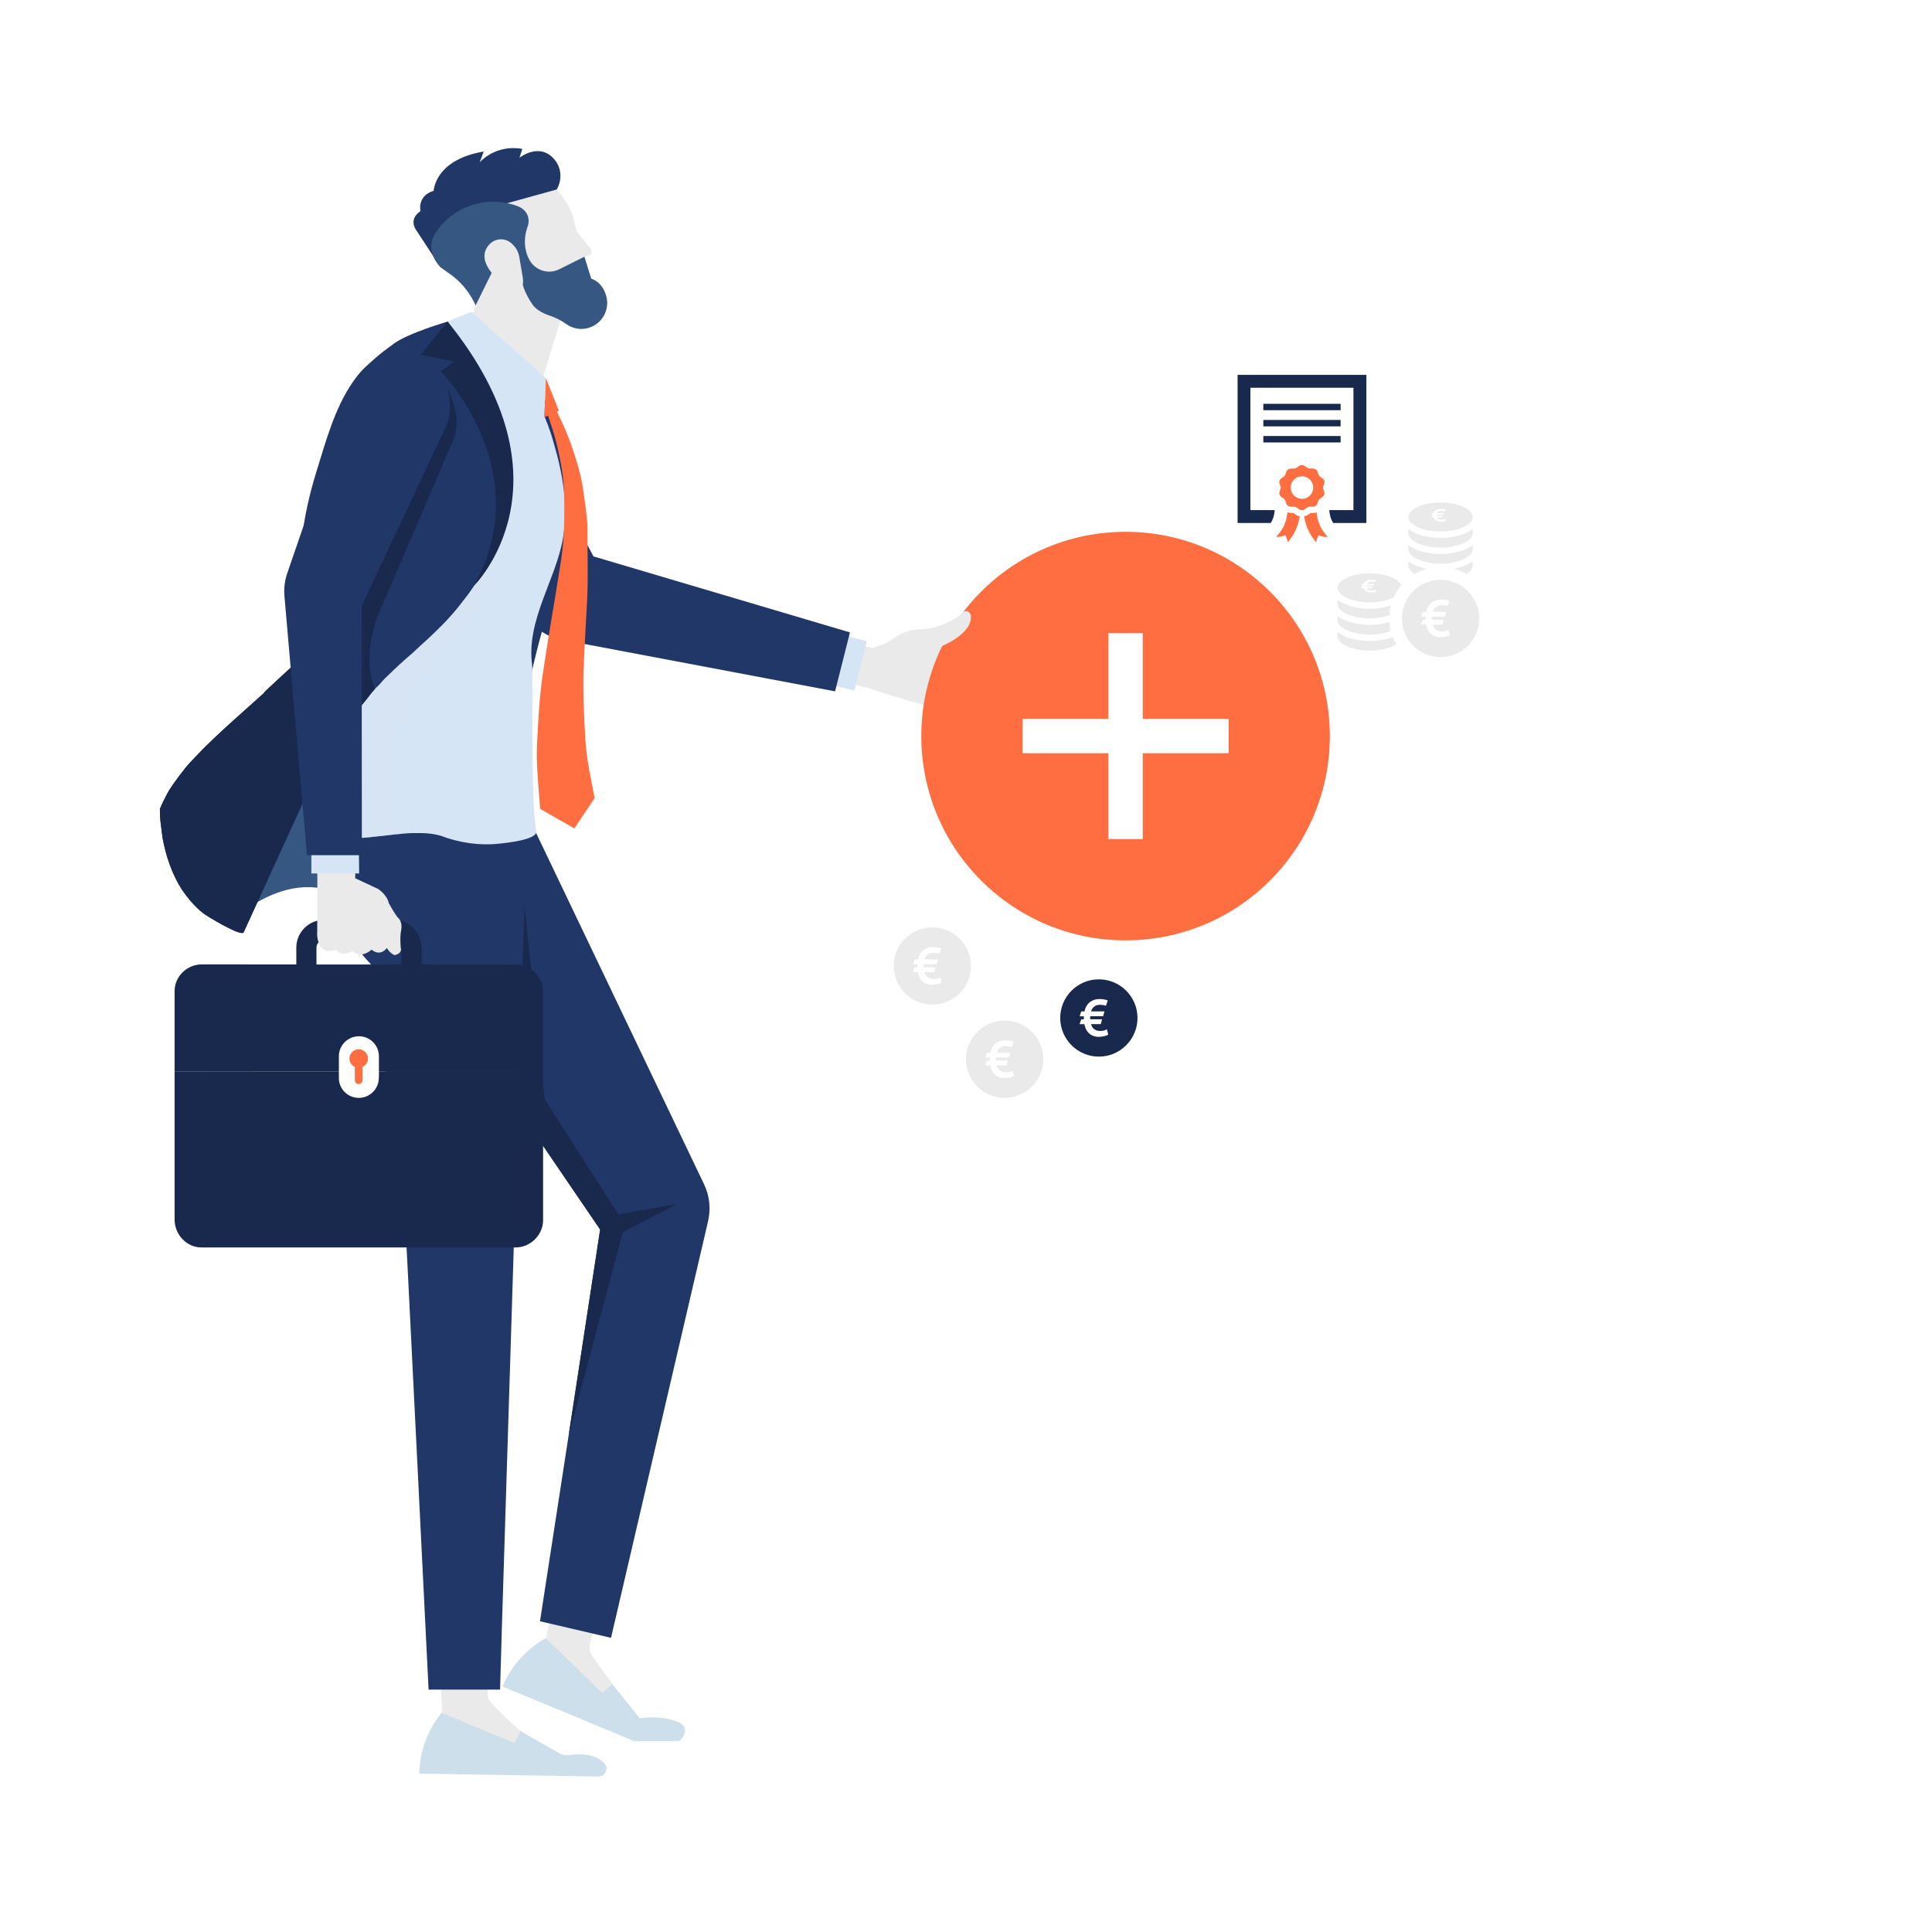 <?xml version="1.0" encoding="UTF-8"?>
<svg xmlns="http://www.w3.org/2000/svg" xmlns:xlink="http://www.w3.org/1999/xlink" id="Ebene_1" version="1.1" viewBox="0 0 300 300">
  <defs>
    <style>
      .st0 {
        fill: #d6e5f5;
      }

      .st1 {
        display: none;
      }

      .st1, .st2, .st3 {
        isolation: isolate;
      }

      .st4 {
        fill: #fff;
      }

      .st5, .st3 {
        fill: #d6e5f5;
      }

      .st6 {
        fill: #213768;
      }

      .st3 {
        mix-blend-mode: multiply;
        opacity: .5;
      }

      .st7 {
        fill: #19294e;
      }

      .st8 {
        fill: #ccdfea;
      }

      .st9 {
        fill: #ff6e40;
      }

      .st10 {
        fill: #eaeaea;
      }

      .st11 {
        fill: #375783;
      }
    </style>
  </defs>
  <g class="st2">
    <g id="Ebene_11">
      <g>
        <g>
          <path class="st10" d="M126.74,104.81h0s8.26,2.08,8.26,2.08c0,0,7.51,2.6,12.08,3.34,1.22.2,5.29,1.11,6.01.25.53-.63-.2-1.31-.77-1.45.69.13,1.42.16,2.08-.11.46-.19.99-.71.67-1.25-.27-.45-.85-.68-1.13-.73.53.09,1.24.11,1.78-.03.5-.13.95-.57.81-1.13-.21-.81-1.19-1.06-1.91-1.09.67.03,1.74-.22,1.63-1.1-.1-.75-1.21-1.22-1.86-1.36l-10.16-2.43c-3.91-1.17-8.75.83-8.75.83l-7.15-1.71-1.6,5.91h0Z"></path>
          <g>
            <circle class="st9" cx="174.78" cy="114.3" r="31.72"></circle>
            <path class="st4" d="M190.78,111.63h-13.33v-13.33h-5.33v13.33h-13.33v5.33h13.33v13.33h5.33v-13.33h13.33v-5.33Z"></path>
          </g>
          <path class="st10" d="M150.72,95.48h0c.16.73.18,3.2-6.09,5.52,0,0-1.58,2.91-4.36,3.78-1.44.46-3.02.05-4.07-1.02h0c-.66-.67-.96-1.62-.81-2.56l.09-.58c.78-.18,1.75-.5,2.87-1.2,0,0,1.83-1.75,4.91-1.7,0,0,2.78-.15,5.37-1.89.29-.19.56-.42.8-.66.21-.22.61-.48,1.07-.07.11.11.18.23.21.37h0Z"></path>
          <polygon class="st5" points="134.6 99.57 132.66 107.26 129.39 106.4 131.33 98.71 134.6 99.57"></polygon>
          <path class="st6" d="M92.16,86.4h0s39.82,11.8,39.82,11.8l-2.31,9.15-42.66-8.06c-1.93-.38-3.65-1.47-4.77-3.08l-21.44-30.46c-2.99-4.44-1.7-10.28,2.87-13.03,4.56-2.74,10.24-1.11,12.61,3.69l15.88,30h0Z"></path>
        </g>
        <g>
          <path class="st10" d="M97.05,234.51l-7.92-1.85-4.34,21.72,8.71,11.58,1.64-.44-.02-4-3.1-4.28c-.45-.62-.6-1.42-.4-2.16l5.45-20.58Z"></path>
          <path class="st8" d="M105.73,267.62c-1.1-.66-3.46-1.21-6.36-.81h-.04l-4.23-5.29-1.58,1.36-8.75-8.49s-4.52,2.13-6.73,7.5l10.51,4.34,9.89,4.12h6.87c.51-.07.92-.92,1.03-1.43.07-.51-.15-1.03-.62-1.29Z"></path>
          <path class="st6" d="M109.95,189.63l-15.07,64.69-11.03-2.57,4.45-28.89,4.89-31.94-19.92-29.22,5.26-20.95,3.49-13.97,27.31,57.12c.85,1.76,1.07,3.79.62,5.73Z"></path>
          <polygon class="st7" points="105.21 186.95 96.72 191.32 88.31 222.86 93.19 190.92 73.27 161.7 78.53 140.75 80.92 135.79 84.59 170.7 96.02 188.56 105.21 186.95"></polygon>
          <path class="st11" d="M35.91,143.08s11.76-11.65,21.57-.48l2.07-19.92c-1.19-2.7-2.59-13.89-5.49-14.39-2.91-.5-5.4,9.88-7.42,12.02l-10.72,22.77Z"></path>
          <g>
            <path class="st10" d="M75.8,245.45h-7.96l.84,21.57,13.71,4.68,1.11.71-2.27-3.29s-5.52-4.68-5.51-5.75l.08-17.92Z"></path>
            <path class="st8" d="M68.59,265.97s-3.4,3.66-3.49,9.44l27.76.44c.52.03,1-.27,1.21-.75.2-.48.09-1.04-.3-1.39-.94-.88-2.56-1.58-5.32-1.18-.57.08-1.15-.03-1.65-.32l-5.97-3.4-.96,1.85-11.27-4.68Z"></path>
          </g>
          <path class="st6" d="M81.84,127.77l-3.9,124.67-.29,9.92h-11.1l-1.84-37.09-1.43-28.71-.26-4.89-5.26-41.75c-11.28-11.83-5.4-22.16-5.4-22.16h29.48Z"></path>
          <path class="st6" d="M78.48,116.95l1.68-11.97.07-.48,1.09-7.8-.2-3.46-1.93-32.51-.06-3.93c4.23,2.4,8.25,8.76,9.45,13.63,3.12,12.76-.23,16.95-4,26.34-1.13,2.8-5.36,21.68-5.11,25.55l-.98-5.36Z"></path>
          <polygon class="st10" points="83.89 60 81.52 57.71 73.3 49 76.55 39.91 88.1 46.2 83.89 60"></polygon>
          <path class="st5" d="M87.42,83.57c-1.07,6.34-5.71,12.74-4.8,19.61.2,1.71-.27,20.94.65,25.88.25,1.35-4.8,1.84-5.74,1.94-3.02.34-6.27-.13-9.12-1.24-1.01-.27-2.01-.4-3.05-.4h-.97c-.37,0-.7,0-1.07.03-.47.03-.94.07-1.41.13-.17,0-.34,0-.5.03-1.11.13-2.21.27-3.29.37-1.37.17-2.72.27-4.12.2-1.11-.03-2.11-.64-2.65-1.64-.17-.3-.3-.64-.37-.97-.03-.2-.03-.37-.03-.54,0-.57.13-1.11.4-1.58,2.21-3.96,1.41-7.81,1.41-7.81-.1-1.81-.3-3.75-.57-5.8-.5-3.69-1.21-7.64-1.94-11.63-.47-2.55-.94-5.13-1.34-7.61-.37-2.04-.54-4.32-.77-6.27-.54-4.49.8-8.11,1.91-12.37.91-3.72,2.68-8.28,4.83-11.53,1.47-2.21,1.74-3.18,4.32-5.7,2.82-2.72,9.59-7.91,13.11-6.74,2.75.87,10.19,10.79,11.6,13.41.23.47.37.8.64,1.31.13.37.34.87.5,1.27.03.1.07.2.1.3.3.77.57,1.61.8,2.45,1.41,4.79,2.35,9.89,1.47,14.88Z"></path>
          <polygon class="st5" points="73.19 48.41 69.5 49.91 84.54 64.8 84.76 58.71 73.19 48.41"></polygon>
          <polygon class="st9" points="84.76 58.71 86.78 63.76 84.54 64.8 84.76 58.71"></polygon>
          <g>
            <path class="st10" d="M86.46,29.44s2.51,2.71,2.8,5.42l.32,1.14,2.14,2.61c.14.18.19.41.12.63-.07.22-.24.38-.46.44l-.72.2.29,1.03-3.6,2.76-4.08-1.02-3.39-3.97-4.82-7.33,3.86-2.79,5.02-.4,2.53,1.27Z"></path>
            <path class="st6" d="M67.37,39.92l-2.79-4.26s-1.19-1.59.71-2.88c0,0-.57-2.35,2.05-3.16,0,0,.17-4.82,7.77-6.09l-.62,1.68s2.39-2.84,6.62-2.09l-.45,1.38s3.36-2.69,5.69.6c0,0,1.44,1.86.11,4.32l-13.37,3.7-5.72,6.78Z"></path>
            <path class="st11" d="M91.33,50.93c2.15-.59,3.4-2.82,2.81-4.96-.36-1.31-1.14-2.28-2.33-2.71-.02,0-.03-.02-.03-.04,0-.04,0-.08-.02-.1l-1.01-3.26-3.91,1.95c-.83.42-1.8.48-2.68.18-.88-.3-1.61-.93-2.02-1.77-.02-.05-.05-.1-.07-.15-.02-.04-.04-.08-.06-.12,0,0-1.05-1.97-.12-4.65,0,0,.78-1.68-.77-2.89-.2-.15-.41-.27-.64-.36h0c-4.72-1.82-10.07-.11-12.86,4.11-.56.85-1.44,2.89.75,5.32l1.48,1.05c1.58,1.12,2.87,2.61,3.74,4.34l.27.54,2.78-5.63,2.34.77,2.07.39s-.33,1.4,1.6,4.3c.5.75,1.56,1.4,2.62,1.74.96.31,1.85.76,2.66,1.34.95.68,2.19.95,3.41.61Z"></path>
          </g>
          <path class="st10" d="M79.39,37.75c-.98-.83-2.42-.78-3.33.13-.73.72-1.39,2.02-.1,3.96,0,0,1.91,2.97,4.07,2.99,0,0,1.48.24,1.15-1.7l-.55-3.27c-.09-.54-.31-1.05-.65-1.48-.16-.21-.36-.43-.59-.63Z"></path>
          <path class="st3" d="M70.86,98.92s-8.95,8.18-8.95,17.03v13.58c-.17,0-.34,0-.5.03-1.11.13-2.21.27-3.29.37-1.37.17-2.72.27-4.12.2-1.11-.03-2.11-.64-2.65-1.64-.17-.3-.3-.64-.37-.97-.03-.2-.03-.37-.03-.54.03-.5.2-1.01.44-1.44,2.18-3.96,1.44-7.81,1.44-7.81-.03-.37-.03-.74-.03-1.07,0-3.65,1.07-7.21,3.08-10.19l23.53-33.75s2.85,14.38-8.55,26.21Z"></path>
          <path class="st6" d="M74.96,88.78c-.29.48-.59.99-.88,1.43-.62,1.03-1.29,1.98-2.02,2.9t-.07.07c-1.29,1.76-2.87,3.49-4.7,5.22-.59.59-1.29,1.21-1.95,1.8-.44.44-.88.81-1.29,1.21-1.36,1.14-2.61,2.32-3.86,3.53-.48.44-.92.92-1.32,1.4-.18.15-.29.33-.44.4-.04.11-.07.11-.15.15t-.04.07c-.48.51-.92,1.07-1.32,1.62-.37.44-.73.88-1.1,1.36-.29.48-.66.96-.96,1.4-.85,1.21-1.62,2.5-2.35,3.71-.18.26-.29.48-.48.74-.26.48-.55.99-.85,1.51-.22.33-.4.62-.62.88-.62,1.18-1.36,2.32-2.17,3.49,0,0-10.51,22.97-10.55,23.08-.33.81-5.99-2.68-6.28-2.94-1.36-1.07-2.43-2.39-3.34-3.71-1.54-2.43-2.46-5.18-2.98-8.01-.07-.62-.18-1.32-.26-2.06-.11-.73-.15-1.58-.15-2.43.33-.85.77-1.65,1.21-2.5.04-.04.04-.11.11-.15,0-.11.07-.18.15-.29.74-1.18,1.65-2.35,2.57-3.53,3.64-4.15,7.98-7.76,12.09-11.5.18-.33.44-.44.7-.74,1.47-1.36,2.9-2.72,4.01-3.68,1.07-1.07,1.84-1.73,1.84-1.8-.04-.37-.62-5.84-.85-12.79-.04-1.62.04-3.27.22-4.89.37-3.49,1.18-6.98,2.21-10.36,1.47-4.7,2.83-9.89,5.66-14,.96-1.4,2.13-2.57,3.38-3.64.88-.77,1.87-1.54,2.87-2.24l.07-.07c2.24-1.69,8.45-3.49,8.45-3.49,2.94,5.07,5.29,9.85,6.87,14.37.88,2.54,1.51,5.04,1.84,7.39.04.26.07.44.04.66.66,5.62-.26,11.03-3.31,16.43Z"></path>
          <g>
            <path class="st7" d="M62.32,152.66v-5.48c.01-.32-.11-.62-.33-.85-.23-.23-.53-.35-.85-.35l-10.8-.02c-.32,0-.62.12-.85.35-.23.22-.35.53-.35.85v5.48h-3.13v-5.49c0-1.15.45-2.24,1.27-3.06.81-.81,1.9-1.25,3.06-1.25h10.8c1.16,0,2.24.46,3.06,1.28.82.82,1.26,1.91,1.26,3.06v5.48s-3.14,0-3.14,0Z"></path>
            <g>
              <g>
                <path class="st7" d="M27.11,166.37v23.01c0,2.29,1.85,4.32,4.14,4.32h48.82c2.29,0,4.25-1.92,4.26-4.22v-23.1l-57.22-.02Z"></path>
                <path class="st7" d="M84.33,154c0-2.29-1.88-4.21-4.17-4.21l-48.82-.04c-2.29,0-4.22,1.85-4.23,4.14v12.48l57.22.02v-12.39Z"></path>
              </g>
              <g>
                <path class="st4" d="M58.82,167.38c0,1.71-1.4,3.1-3.11,3.1h0c-1.71,0-3.1-1.39-3.09-3.1v-3.37c0-1.71,1.4-3.1,3.12-3.1s3.1,1.4,3.1,3.11v3.36Z"></path>
                <path class="st9" d="M55.1,167.74v-2.06c-.5-.23-.84-.73-.84-1.31,0-.8.65-1.44,1.44-1.44.8,0,1.44.65,1.44,1.44,0,.58-.35,1.08-.85,1.31v2.06c0,.33-.27.59-.6.59-.33,0-.59-.27-.59-.59Z"></path>
              </g>
            </g>
          </g>
          <path class="st7" d="M69.5,49.91l-4.16,5.16,5.14,1.07-2.03,1.52s15.13,15.36,5.14,33.31c0,0,16.21-15.95-4.1-41.06Z"></path>
          <path class="st9" d="M86.11,63.12s.41.88,1.14,2.42c1.06,2.24,1.78,4.37,2.48,6.74.47,1.6.76,3.15.97,4.8.21,1.7.55,3.52.53,5.38-.03,3.88.14,7.75-.11,11.64-.22,3.92-.44,7.77-.54,11.33,0,3.23.13,6.39.33,9.61.18,2.99.87,5.93,1.43,8.87l-3.15,4.73-5.31-3.04s-.08-1.07-.23-2.95c-.2-2.51-.38-4.96-.24-7.48.18-3.44.35-6.85.84-10.27.82-5.68,1.85-11.33,2.73-17.01.61-3.48.69-7.02.63-10.55-.02-1.53-.13-2.98-.37-4.49-.4-2.33-.85-4.43-1.6-6.68-.54-1.61-.85-2.53-.85-2.53l1.33-.54Z"></path>
          <path class="st7" d="M70.04,69.11l-11.14,25.95s-2.98,6.65-.66,11.91c-.48.51-.92,1.07-1.32,1.62-.37.44-.73.88-1.1,1.36-.29.48-.66.96-.96,1.4-.85,1.21-1.62,2.5-2.35,3.71-.18.26-.29.48-.48.74-.26.48-.55.99-.85,1.51-.22.33-.4.62-.62.88-.62,1.18-1.36,2.32-2.17,3.49,0,0-10.51,22.97-10.55,23.08-.33.81-5.99-2.68-6.28-2.94-1.36-1.07-2.43-2.39-3.34-3.71-1.54-2.43-2.46-5.18-2.98-8.01-.07-.62-.18-1.32-.26-2.06-.11-.73-.15-1.58-.15-2.43.33-.85.77-1.65,1.21-2.5.04-.04.04-.11.11-.15,0-.11.07-.18.15-.29.74-1.18,1.65-2.35,2.57-3.53,3.64-4.15,7.98-7.76,12.09-11.5.18-.33.44-.44.7-.74,1.47-1.36,2.9-2.72,4.01-3.68,1.07-1.07,1.84-1.73,1.84-1.8-.04-.37-.62-5.84-.85-12.79-.04-1.62.04-3.27.22-4.89l1.8-2.24,20.66-21.28s3.01,4.63.7,8.89Z"></path>
          <g>
            <path class="st10" d="M62.18,146.22c-.03-.59,0-1.19.11-1.77.27-1.47-.56-2.01-.56-2.01-.54-.7-1.36-2.2-1.36-2.2-.28-1.33-1.65-2.2-1.65-2.2l-3.56-1.66v-8.03h-5.92l.04,8.65-.02,7.53c-.12,1.2.28,3.92,2.91,2.93,1.08,1.29,2.52.21,2.52.21,1.38,1.34,3.01-.21,3.01-.21,1.43,1.17,2.36-.26,2.36-.26.54.88,1.2,1.11,1.2,1.11,1.33-.28.96-1.16.96-1.16l-.05-.92Z"></path>
            <polygon class="st0" points="55.73 132.29 48.35 132.29 48.35 135.63 55.77 135.63 55.73 132.29"></polygon>
            <path class="st6" d="M64.75,55.71c-1.99-.79-4.21-.74-6.16.15-1.95.89-3.44,2.54-4.14,4.57l-9.84,28.56c-.4,1.15-.55,2.38-.44,3.59l3.49,40.21h8.53l-.03-38.7,12.98-27.63c.92-1.97,1-4.23.2-6.25-.8-2.02-2.4-3.63-4.41-4.43l-.17-.07Z"></path>
          </g>
        </g>
      </g>
    </g>
  </g>
  <image class="st1" width="300" height="300" transform="translate(292) rotate(-180) scale(1 -1)"></image>
  <path class="st7" d="M192.17,58.21v23h5.15c.34-.53.53-1.1.6-1.84v-.16s-3.76,0-3.76,0v-19h16v19h-3.76l.02.16c.08.74.26,1.31.6,1.84h5.15v-23h-20ZM208.17,62.7h-12v1h12v-1ZM208.17,65.21h-12v1h12v-1ZM208.17,67.7h-12v1h12v-1Z"></path>
  <path class="st10" d="M223.69,90.03c-3.31,0-6,2.69-6,6s2.69,6,6,6,6-2.69,6-6-2.69-6-6-6ZM225.81,88.32c1.13-.22,2.16-.63,2.88-1.2v.65c0,.5-.39.95-1.01,1.33-.58-.34-1.21-.6-1.87-.78h0ZM223.69,82.53c2.67,0,5-1.01,5-2.25s-2.33-2.25-5-2.25-5,1.01-5,2.25,2.33,2.25,5,2.25ZM212.69,93.53c1.45,0,2.77-.3,3.7-.77.31-.69.71-1.33,1.2-1.9-.45-1.04-2.54-1.83-4.9-1.83-2.67,0-5,1.01-5,2.25s2.33,2.25,5,2.25ZM216.79,100.05c-.92.59-2.44.98-4.1.98-2.67,0-5-1.01-5-2.25v-.65c1.15.92,3.11,1.4,5,1.4,1.24,0,2.5-.21,3.55-.61.15.39.34.77.55,1.13ZM207.69,96.28v-.65c1.15.92,3.11,1.4,5,1.4,1.04,0,2.09-.15,3.03-.43.03.47.11.93.22,1.37-.89.35-2.02.57-3.25.57-2.67,0-5-1.01-5-2.25h0ZM207.69,93.78v-.65c1.15.92,3.11,1.4,5,1.4,1.13,0,2.27-.18,3.27-.51-.13.49-.21,1-.24,1.53-.85.3-1.9.48-3.03.48-2.67,0-5-1.01-5-2.25ZM218.69,82.78v-.65c1.15.92,3.11,1.4,5,1.4s3.85-.48,5-1.4v.65c0,1.24-2.33,2.25-5,2.25s-5-1.01-5-2.25ZM218.69,87.78v-.65c.71.57,1.74.97,2.88,1.2-.66.18-1.29.45-1.87.78-.62-.37-1.01-.83-1.01-1.33h0ZM218.69,85.28v-.65c1.15.92,3.11,1.4,5,1.4s3.85-.48,5-1.4v.65c0,1.24-2.33,2.25-5,2.25s-5-1.01-5-2.25ZM220.96,95.02h.49c.31-1.38,1.28-1.93,2.33-1.93.56,0,1,.11,1.29.22l-.28.83c-.23-.1-.54-.15-.96-.15-.64,0-1.13.32-1.36,1.02h2.09l-.21.75h-2.01v.47h1.85l-.21.75h-1.52c.21.69.68,1.07,1.45,1.07.45,0,.77-.11,1.02-.26l.22.81c-.33.24-.92.35-1.4.35-1.18,0-2.05-.61-2.32-1.98h-.74l.26-.75h.4v-.47h-.66l.26-.75h0v.02h.01ZM211.47,90.67h.26c.17-.47.67-.65,1.22-.65.29,0,.52.04.68.07l-.15.28c-.12-.03-.28-.05-.5-.05-.33,0-.59.11-.71.35h1.1l-.11.25h-1.05v.16h.97l-.11.25h-.8c.11.24.36.36.76.36.24,0,.4-.04.54-.09l.11.28c-.17.08-.48.12-.73.12-.62,0-1.07-.21-1.21-.67h-.39l.14-.25h.21v-.16h-.35l.14-.25h-.02,0ZM222.32,79.67h.26c.17-.47.67-.65,1.22-.65.29,0,.52.04.68.07l-.15.28c-.12-.03-.28-.05-.5-.05-.33,0-.59.11-.71.35h1.1l-.11.25h-1.05v.16h.97l-.11.25h-.8c.11.24.36.36.76.36.24,0,.4-.04.54-.09l.11.28c-.17.08-.48.12-.73.12-.62,0-1.07-.21-1.21-.67h-.39l.14-.25h.21v-.16h-.35l.14-.25h-.02,0Z"></path>
  <path class="st10" d="M144.77,144c-3.31,0-6,2.69-6,6s2.69,6,6,6,6-2.69,6-6-2.69-6-6-6ZM144.84,152.94c-1.18,0-2.05-.61-2.32-1.98h-.74l.26-.75h.4v-.47h-.66l.26-.75h.49c.31-1.38,1.28-1.93,2.33-1.93.56,0,1,.1,1.29.22l-.28.83c-.23-.1-.54-.15-.96-.15-.64,0-1.13.32-1.36,1.02h2.09l-.21.75h-2.01v.47h1.85l-.21.75h-1.52c.21.69.68,1.07,1.45,1.07.45,0,.77-.11,1.02-.26l.22.81c-.33.24-.92.35-1.4.35v.02h.01Z"></path>
  <path class="st10" d="M156,158.48c-3.31,0-6,2.69-6,6s2.69,6,6,6,6-2.69,6-6-2.69-6-6-6ZM156.07,167.42c-1.18,0-2.05-.61-2.32-1.98h-.74l.26-.75h.4v-.47h-.66l.26-.75h.49c.31-1.38,1.28-1.93,2.33-1.93.56,0,1,.1,1.29.22l-.28.83c-.23-.1-.54-.15-.96-.15-.64,0-1.13.32-1.36,1.02h2.09l-.21.75h-2.01v.47h1.85l-.21.75h-1.52c.21.69.68,1.07,1.45,1.07.45,0,.77-.11,1.02-.26l.22.81c-.33.24-.92.35-1.4.35v.02h.01Z"></path>
  <path class="st7" d="M170.63,152.07c-3.31,0-6,2.69-6,6s2.69,6,6,6,6-2.69,6-6-2.69-6-6-6ZM170.7,161.01c-1.18,0-2.05-.61-2.32-1.98h-.74l.26-.75h.4v-.47h-.66l.26-.75h.49c.31-1.38,1.28-1.93,2.33-1.93.56,0,1,.1,1.29.22l-.28.83c-.23-.1-.54-.15-.96-.15-.64,0-1.13.32-1.36,1.02h2.09l-.21.75h-2.01v.47h1.85l-.21.75h-1.52c.21.69.68,1.07,1.45,1.07.45,0,.77-.11,1.02-.26l.22.81c-.33.24-.92.35-1.4.35v.02h.01Z"></path>
  <g>
    <path class="st9" d="M205.63,75.07l.04-.22c0-.22-.11-.44-.31-.58-.63-.43-.54-.33-.78-1.03-.1-.3-.39-.49-.71-.49h0c-.78,0-.64.04-1.27-.39-.13-.09-.28-.14-.44-.14s-.31.05-.44.14c-.63.44-.49.4-1.27.4h0c-.32,0-.61.2-.71.49-.24.71-.16.6-.78,1.03-.2.14-.31.35-.31.58l.04.22c.24.71.24.57,0,1.28l-.04.22c0,.22.11.44.31.58.62.43.54.32.78,1.03.1.29.38.49.71.49h0c.78,0,.64-.04,1.27.4.13.09.28.14.44.14s.31-.05.44-.14c.62-.44.49-.4,1.26-.4h0c.32,0,.61-.2.71-.49.24-.71.15-.6.78-1.03.2-.14.31-.35.31-.58l-.04-.22c-.24-.71-.24-.57,0-1.28ZM202.17,77.46c-.97,0-1.75-.78-1.75-1.75s.78-1.75,1.75-1.75,1.75.78,1.75,1.75-.78,1.75-1.75,1.75Z"></path>
    <path class="st9" d="M200.85,79.67c-.38,0-.69-.04-.94-.11-.15,1.53-.68,2.68-1.75,3.8.43.05.98-.05,1.42-.28.16.32.33.72.38,1.12,1.01-1.15,1.63-2.53,1.87-4.03-.47-.09-.62-.25-.98-.5Z"></path>
    <path class="st9" d="M203.49,79.67c-.37.25-.52.41-.98.5.23,1.51.86,2.89,1.87,4.04.06-.41.23-.81.38-1.12.44.23.99.33,1.42.28-1.06-1.11-1.58-2.27-1.74-3.8-.25.07-.56.11-.94.11Z"></path>
  </g>
</svg>
